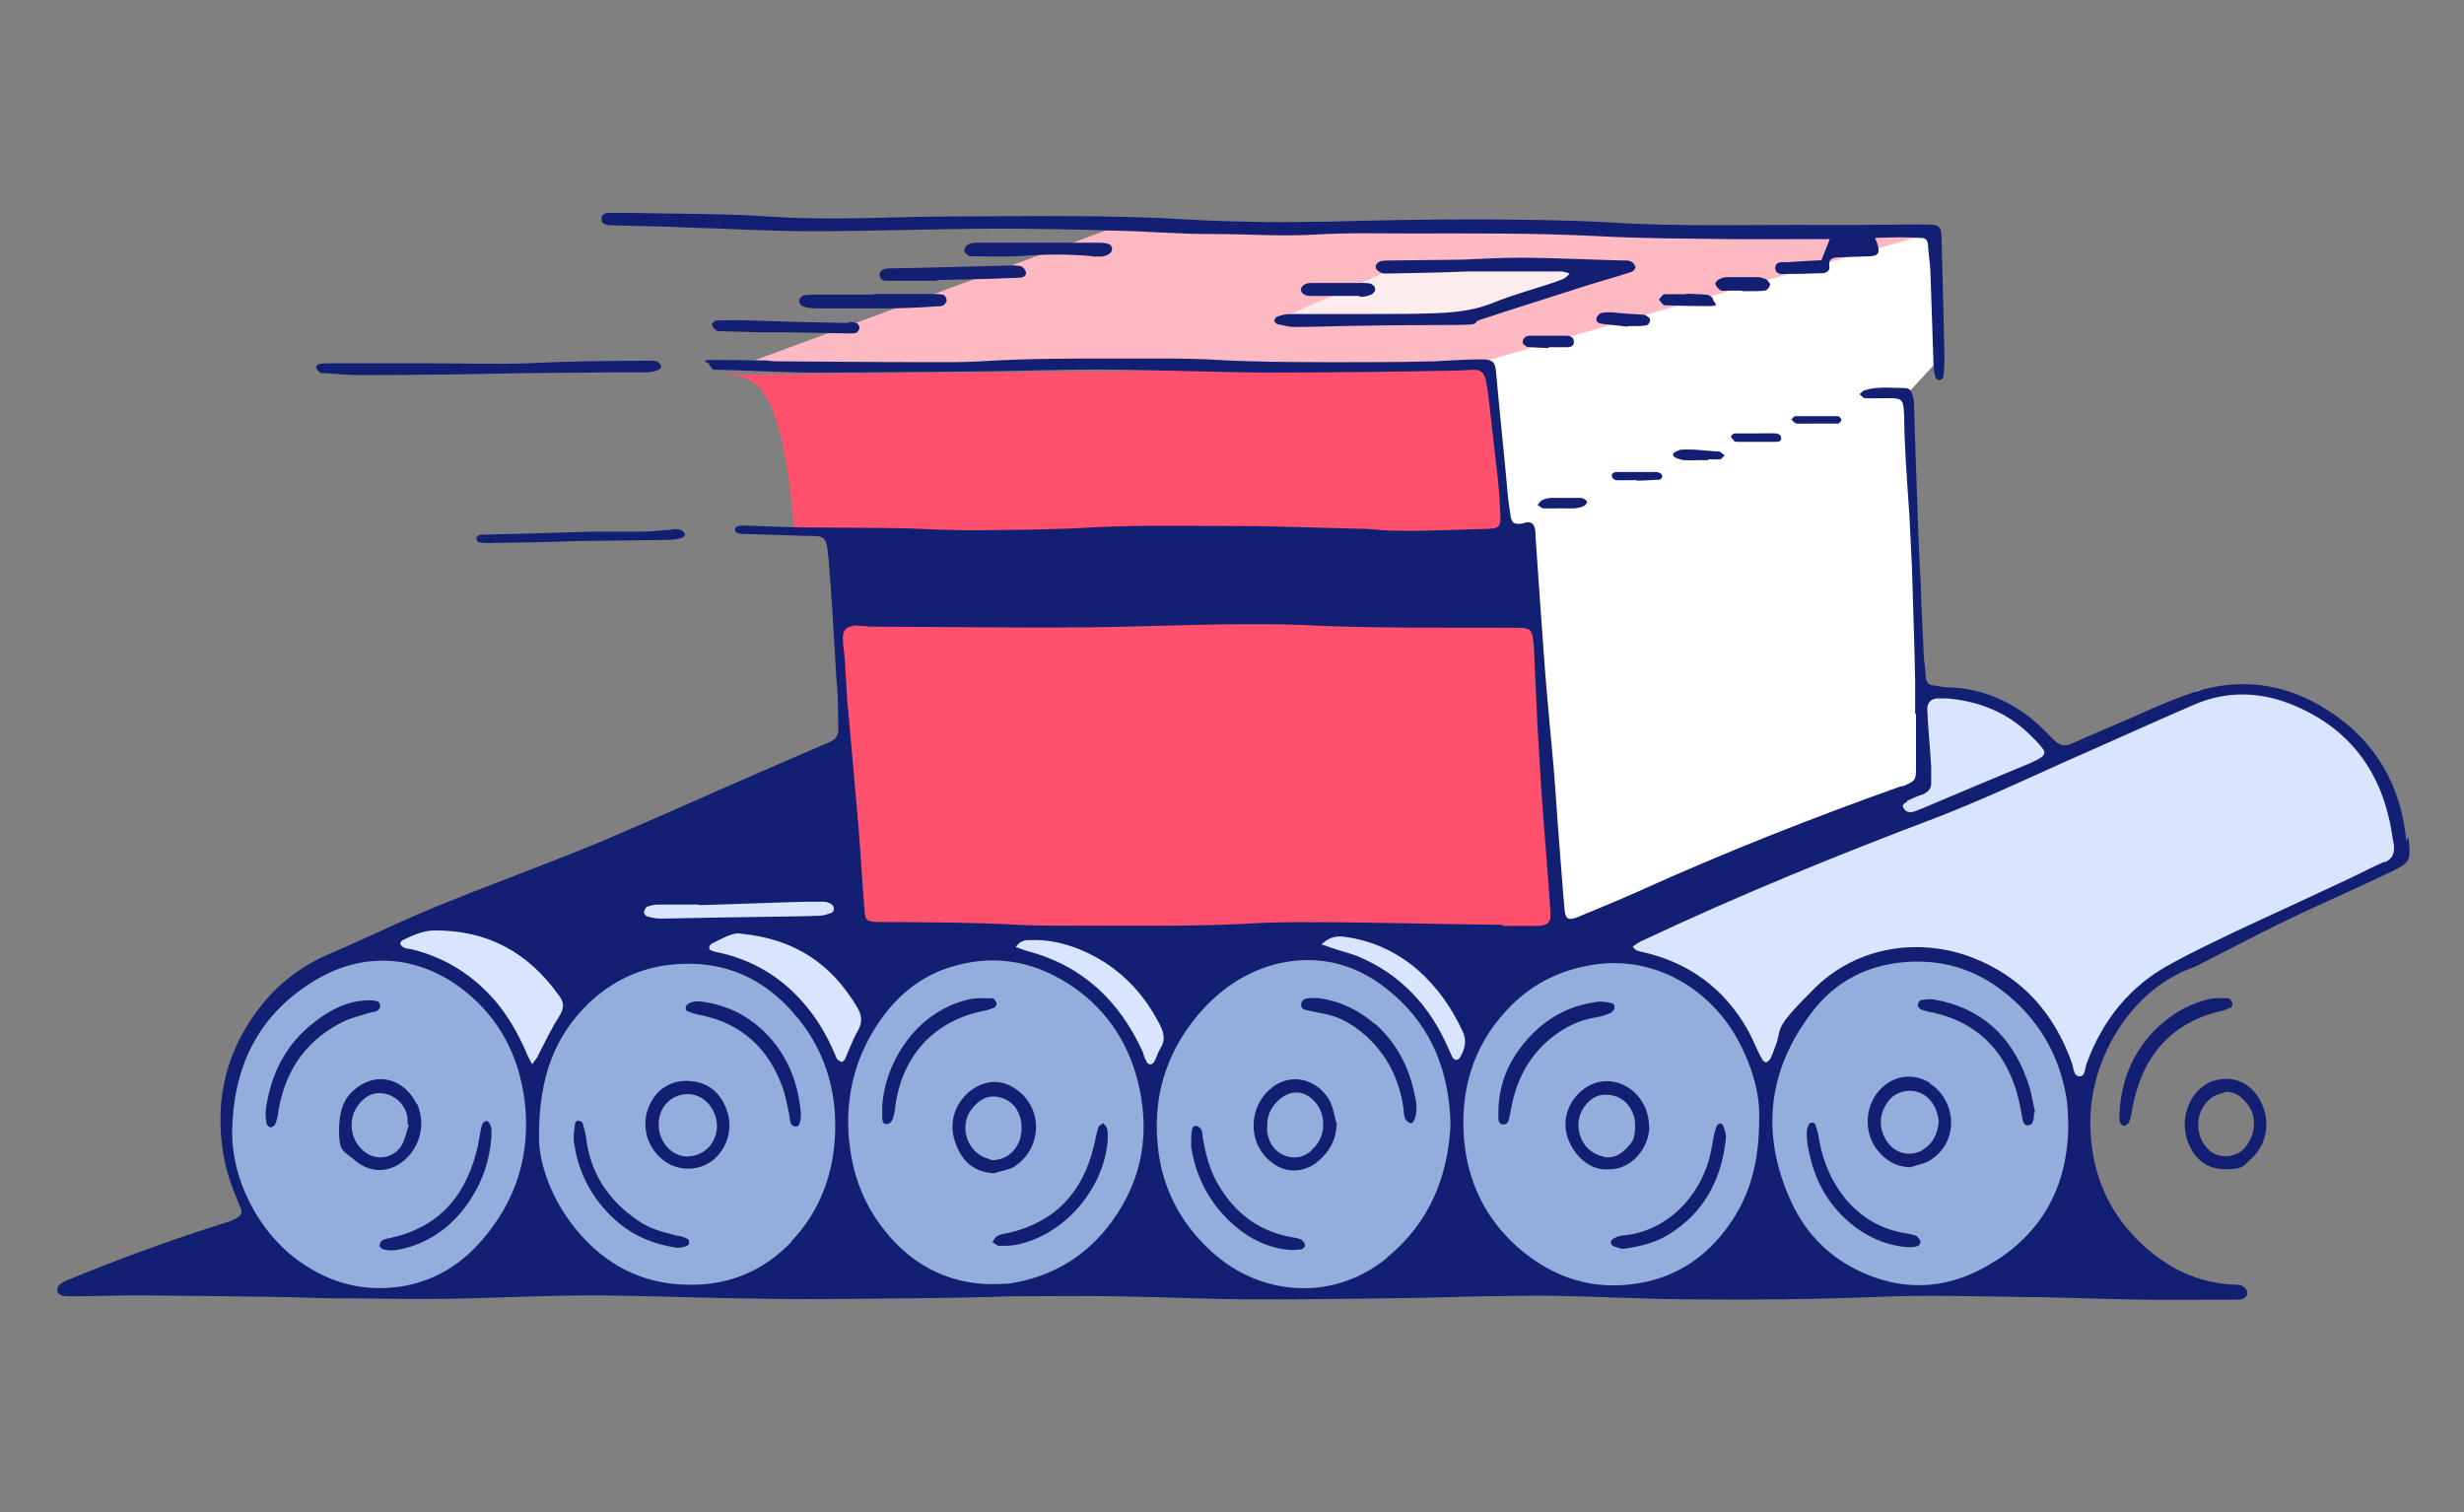 <?xml version="1.0" encoding="UTF-8"?>
<svg xmlns="http://www.w3.org/2000/svg" version="1.1" viewBox="0 0 875 536.9">
  <rect x="0" y="0" width="875" height="536.9" fill="#808080" stroke="none"/>
  <defs>
    <style>
      .cls-1 {
        fill: none;
      }

      .cls-2 {
        fill: #ff516d;
      }

      .cls-3 {
        fill: #fff;
      }

      .cls-4 {
        fill: #93addc;
      }

      .cls-5 {
        fill: #fdecee;
      }

      .cls-6 {
        fill: #d9e5ff;
      }

      .cls-7 {
        fill: #121f72;
      }

      .cls-8 {
        fill: #ffb9c3;
      }
    </style>
  </defs>
  <!-- Generator: Adobe Illustrator 28.6.0, SVG Export Plug-In . SVG Version: 1.2.0 Build 709)  -->
  <g>
    <g id="Laag_1">
      <g>
        <g>
          <polygon class="cls-8" points="261.1 130.5 402.3 78.3 687.7 82.2 529.4 130.5 261.1 130.5"/>
          <polygon class="cls-5" points="496.8 94.5 453.9 113.5 521.6 113.5 579.3 94.6 496.8 94.5"/>
          <line class="cls-1" x1="529.4" y1="130.5" x2="535.2" y2="190.2"/>
          <path class="cls-6" d="M414.7,305c0-33.1-24.5-60.2-54.8-60.2s-11.4,1-16.7,2.9h-.1c-1.9.7-3.5,1.3-5.3,2.2l-217.2,91,38.7,111.8,219.1-91.3c.1,0,.3-.1.4-.2h0c20.8-8.5,35.5-30.6,35.5-56.3h.1Z"/>
          <path class="cls-6" d="M524.1,305c0-33.1-24.5-60.2-54.8-60.2s-11.4,1-16.7,2.9h-.1c-1.9.7-3.5,1.3-5.3,2.2l-217.2,91,38.7,111.8,219.1-91.3c.1,0,.3-.1.4-.2h0c20.8-8.5,35.5-30.6,35.5-56.3h.1Z"/>
          <path class="cls-6" d="M633.4,305c0-33.1-24.5-60.2-54.8-60.2s-11.4,1-16.7,2.9h-.1c-1.9.7-3.5,1.3-5.3,2.2l-217.2,91,38.7,111.8,219.1-91.3c.1,0,.3-.1.4-.2h0c20.8-8.5,35.5-30.6,35.5-56.3h.1,0Z"/>
          <path class="cls-6" d="M742.8,305c0-33.1-24.5-60.2-54.8-60.2s-11.4,1-16.7,2.9h-.1c-1.9.7-3.5,1.3-5.3,2.2l-217.2,91,38.7,111.8,219.1-91.3c.1,0,.3-.1.4-.2h0c20.8-8.5,35.5-30.6,35.5-56.3h.1,0Z"/>
          <path class="cls-6" d="M852.3,305c1-33.1-24.5-60.2-54.8-60.2s-11.4,1-16.7,2.9h-.1c-1.9.7-3.5,1.3-5.3,2.2l-217.2,91,38.7,111.8,143.1-59.6c.3-21,11.2-40.6,39.9-52.3,0,0,72.3-34.3,72.3-35.9h.1-.1Z"/>
          <path class="cls-2" d="M535.2,190.2h-252.9c-5.1-57.1-13.7-57.3-29.5-57.2l276.4-2.4,6,59.7h0Z"/>
          <polyline class="cls-2" points="294.9 190.2 305.3 330.5 553.4 330.5 543.4 187.2"/>
          <path class="cls-3" d="M543.4,187.2l9.9,143.3,130-52.2-5.5-139,10.4-11.3-.7-45.7s-161.4,46.1-160.4,46.1c3.8,0,6.6,62.2,6.6,62.2l9.6-3.3h-.1.1Z"/>
          <ellipse class="cls-4" cx="134.9" cy="399" rx="54.8" ry="60.2"/>
          <ellipse class="cls-4" cx="244.3" cy="399" rx="54.8" ry="60.2"/>
          <ellipse class="cls-4" cx="353.9" cy="399" rx="54.8" ry="60.2"/>
          <ellipse class="cls-4" cx="463.3" cy="399" rx="54.8" ry="60.2"/>
          <ellipse class="cls-4" cx="572.7" cy="399" rx="54.8" ry="60.2"/>
          <ellipse class="cls-4" cx="682.1" cy="399" rx="54.8" ry="60.2"/>
          <g>
            <ellipse class="cls-4" cx="244.3" cy="399" rx="12.5" ry="13.7"/>
            <ellipse class="cls-4" cx="353.9" cy="401" rx="12.5" ry="13.7"/>
            <ellipse class="cls-4" cx="460" cy="399" rx="12.5" ry="13.7"/>
            <ellipse class="cls-4" cx="570.8" cy="399" rx="12.5" ry="13.7"/>
            <ellipse class="cls-4" cx="678.7" cy="399" rx="12.5" ry="13.7"/>
          </g>
          <ellipse class="cls-1" cx="790.7" cy="399" rx="12.5" ry="13.7"/>
          <ellipse class="cls-4" cx="134.9" cy="399" rx="12.5" ry="13.7"/>
        </g>
        <path class="cls-7" d="M854.5,298.4c-1.9-19.4-10.8-35.1-27.4-45.9-16.1-10.5-33.5-12.4-51.4-5.5-7,2.5-13.6,5.6-20.3,8.5-6.6,2.9-13.2,5.6-19.8,8.6-2.8,1.2-4.4.4-6.3-1.4-2.8-2.9-5.5-5.6-8.6-8.1-8.4-6.3-17.8-10.2-28.4-10.5-1.9,0-3.8-.4-5.5-.7-2,0-2.8-1.2-2.9-3-.2-2.9-.7-5.9-.8-8.6-.3-7.8-.8-15.7-1-23.5-.3-7.5-.8-15-1-22.5-.3-10.4-.8-20.9-1.1-31.2-.1-3.8-.2-7.5-.3-11.3,0-1.2-.3-2.3-.7-3.4-.2-1.3-1.2-2.1-2.5-2.1-4.9,0-9.6-.7-14.4.8-.7.2-1.1,1-1.8,1.4.7.4,1.2,1.3,1.9,1.4,3,.1,5.9,0,8.7,0,4.2,0,4.9.4,5.2,4.5.2,3.4.1,6.7.3,10.3.4,9.3,1.1,18.3,1.7,27.6.3,7.3.8,14.7,1,22,.3,11.9.8,24,1,35.9v11.8h.3v19.4c0,4.1-.3,4.4-4.2,6.1-.4.2-1,.2-1.4.3-31.5,11.2-62.4,23.4-92.7,37.1-7.3,3.3-14.8,6.3-22.2,9.4-3,1.2-4.1.3-4.3-2.9-.7-7.5-1.2-14.9-1.8-22.4-.8-9.4-1.3-18.8-2.1-28.2-1-11.3-2.1-22.4-3-33.7-1.2-16-2.3-32-3.4-48,0-1,0-2.1-.3-3.1-.3-1.4-1.3-2.3-3-2-.4.1-1,.3-1.4.4-2.8.4-3.9-.1-4.2-3-.3-2.2-.7-4.4-.9-6.6-1.3-14.6-2.9-29.3-4.2-43.8-.3-4.1-1.2-4.9-5.5-4.9s-10.9.4-16.4.7c-7.5.2-15,.3-22.5.3-19.4,0-39,.2-58.4-1-9.3-.4-18.5-.3-27.7-.3-17.4,0-34.9-.1-52.3,1-6.7.4-13.7.3-20.6.3-17.6,0-34.9-.2-52.4-.3-1.2,0-2.3-.2-3.5-.3-6.2,0-12.4-.2-18.5-.2s-1.7,1-1.7,1.4.8,1.4,1.3,1.9c.4.3,1.3.2,2,.2,11.9.3,24,1,35.9,1,18.1,0,36.2-.3,54.4-.4,14.9-.1,29.8-.7,44.6-.7,20.2.1,40.3,1,60.5,1.1,22.2,0,44.5-.3,66.7-.7,2.1,0,4.1-.3,6.2-.3s3.5.8,4.2,3.4c.3,1.9.7,3.8.9,5.5,1,8.7,2,17.7,3,26.4.7,5.4,1.1,10.8,1.3,16.2.2,4.2-.4,4.9-4.5,5-9.4.2-18.8.7-28.3.7s-9.8-.4-14.8-.7c-15.5-.3-30.8-1-46.1-1s-33.1-.4-49.8.4c-14.8.9-29.7,1-44.6,1.1-7.6,0-15.5-.4-23.1-.7-11.5-.2-23-.2-34.4-.3h-2.1c-7.1-.2-14-.4-21-.7-.9,0-1.8.1-2.4.4-.3.1-.8.9-.7,1.2,0,.3.4,1,.9,1.1.7.2,1.3.3,2,.3,7.4.2,14.7.4,22.1.7,7.1,0,7.4-.2,8.2,7.8,1,11.8,1.7,23.8,2.4,35.8.2,4,.4,7.7.8,11.7.2,4.4.2,8.8.3,13.4,0,2.2-.9,3.5-2.9,4.4-1.2.7-2.5,1-3.9,1.7-7.3,3.1-14.5,6.3-21.7,9.4-19.1,8.3-38.1,16.9-57.3,25-18.8,7.7-38,14.7-56.7,22.3-12.7,5.2-25,11.3-37.5,16.6-9.8,4.1-18.2,10.2-24.8,18.5-12.5,15.7-16.8,33.3-13.6,52.9,1,6.2,3.1,11.9,5.5,17.6,1.7,3.5,1.2,4.3-2.3,5.9-2.1.9-4.2,1.4-6.3,2.1-17.4,5.6-34.6,11.9-51.6,18.9-1.2.4-2.5,1.1-3.5,1.9-.4.3-.9,1.7-.8,2.2.1.7,1,1.4,1.8,1.7,1.3.2,2.8.2,4.1.2,6.7,0,13.7-.3,20.4-.3,11.5,0,23,.2,34.4.3,11.6.1,23.3.3,34.9.7h1.4c13.7,0,27.4.4,41.1.2,16.9-.2,33.9-1.2,50.8-1.2s33.9.7,50.8,1c8.5.1,17.1.3,25.6.3,13.4,0,26.7-.2,40.1-.3,11.4-.1,22.5-.3,33.9-.7h2.1c11.2,0,22.3-.2,33.5,0,16.2.2,32.6,1,48.7,1.1,14.5.1,28.7-.2,43.2-.3,11.5-.1,23-.3,34.4-.7,1.3,0,2.8,0,4.1-.1,8.4,0,16.8-.3,25.2-.2,16.7.3,33.1,1.2,49.8,1.3,22.2.2,44.5,0,66.7-.9,16-.7,32.2-.2,48.2,0,15,.1,30.1.8,45.2,1,10.3.1,20.6,0,30.8,0s2.8,0,4.1-.2c1.2-.1,2.4-.7,2.4-2.1s-1.1-2.3-2.4-2.9c-.4-.1-1,0-1.4-.1-14-.4-25.6-6.3-35.4-16.2-10.4-10.5-15.6-23.2-16.4-37.8-.7-11.5,2-22.4,7.4-32.6,6-10.8,14-19.2,25.3-24.6,1.9-.9,3.9-1.4,5.6-2.3,9.5-4.9,18.8-9.8,28.4-14.5,12.9-6.3,26.1-12,39.1-18.2,8.2-3.9,7.8-4.2,7.1-12.7l-.7.8.6.3ZM677.4,284.3c1.9-.9,3.8-1.7,5.6-2.3,1.8-.8,2.8-2,2.8-4v-5.6c-.4-6.7-1.1-13.6-1.4-20.3-.1-2.4,1.1-3.9,3.5-4.1h3.3c10.3.8,20.2,4.2,28.5,11.8,2,1.9,4,3.8,5.6,5.9,1.1,1.3.9,2.4-.7,3.4-1,.7-2.1,1.1-3.2,1.7-13,5.4-26.2,10.9-39.1,16.4-1.2.4-2.5,1.2-3.9,1.2s-2-.8-2.4-1.4c-.8-1.1.3-1.9,1.3-2.3h-.1v-.3ZM302.9,222.1c2,0,4.1.3,6.2.4,23.3.1,46.6.4,69.8.3,19.1,0,38.3-.9,57.5-1.1,8.5-.1,17.1-.1,25.6.2,25.2,1.3,50.3.9,75.5,1,6.5,0,6.7.3,7.2,7,.4,9.4.9,18.8,1.3,28.2.7,10.8,1.2,21.9,2.1,32.7.8,11.2,1.8,22.1,2.5,33.1.2,3.4-.7,4.6-4.2,4.9h-12.8v-.4c-19.4-.2-39-.7-58.4-.9-9.6,0-19.2-.2-28.7.3-19.9,1.2-39.7.9-59.6.9s-17.1,0-25.6-.3c-16-.9-32.2-.9-48.2-1h-2.1c-3.2-.2-3.8-.8-4-4.1-.8-9.7-1.3-19.3-2.1-29.1-1.1-13.4-2.4-26.5-3.5-39.7-.7-6.7-1-13.6-1.4-20.4-.2-2.5-.7-5.1-.7-7.6s1.1-4.1,4-4.2h-.3ZM229.7,322c1.2-.4,2.5-.8,4-.8h14.5v.2c12.7-.3,25.3-.9,38-1.2h6.2c1,0,2,.3,2.9.9,1.1.7,1.1,2.5,0,3-1.7.7-3.2,1.1-5,1.1-5,.2-9.8.2-14.9.3-13.6.2-27,.4-40.6.7-1.8,0-3.3-.3-5-.8-.4-.1-1.2-1-1.1-1.4,0-.8.7-1.9,1.1-2h0ZM170.5,441.1c-7.6,8.6-17.1,14.1-28.6,15.8-12.7,1.8-24.4-1.2-35-8.6-15.6-10.7-25.4-31-24.4-48.6.9-22.7,10.3-40.4,30.1-52,17.8-10.4,37.2-8.1,52.7,4.4,12.3,9.9,19,23.1,21,38.7,2.3,19.1-3,35.9-15.7,50.2h-.1ZM188.9,377.8c-1.1-2.2-1.9-3.5-2.4-5-2.8-6.2-6-11.8-10.3-17-8.1-9.5-17.9-15.7-29.9-18.7-1-.2-2.1-.2-3-.7-.4-.2-1.1-.9-1.2-1.3,0-.2.3-1,.8-1.2,3.5-1.7,7-3.4,11.2-3.5,19-.2,33.5,7.8,44.4,23.1,1.9,2.5,1.9,4.5.1,7.4-2.9,4.4-5.1,9.3-7.5,13.9-.3.8-.9,1.3-2,3h-.1ZM281.1,440.9c-9.8,10.3-22.1,15.6-36.8,15.3-16.1-.2-29.1-7-39.2-19-9.4-11.2-13.8-24.2-13.7-33.8,0-21.5,5.9-35.8,17.8-47.3,8.1-7.6,17.7-12.3,28.7-13.5,20.4-2.3,36.2,5.9,48,22.3,7.5,10.6,10.9,22.9,10.7,35.8-.2,15.1-5,29-15.6,40.1h0ZM299,377.1c-.8-.2-1.7-.8-1.9-1.3-2.2-5.4-4.9-10.6-8.3-15.3-8.3-11.4-19.1-18.9-32.8-22.1-1.1-.2-2.3-.4-3.4-.9-.9-.2-1-1.4-.2-2.1.1,0,.2-.2.3-.3,3.9-1.8,7.5-4.3,10.9-3.5,18.8,1.9,31.7,10.8,40.7,25.9,1.8,3,2.1,5.4.3,8.6-1.8,3.1-3,6.5-4.4,9.7-.2.7-1,1.3-1.3,1.3h0ZM392.8,436.4c-8.7,10.7-20.2,17.1-33.9,19.3-2.2.3-4.4.2-7.2.3-16.2-.3-29.3-7.7-39.1-21.1-7.2-9.7-10.6-20.9-11.3-32.9-.7-13.5,2.4-25.7,9.5-37,6.7-10.7,16-18.8,28.5-22.1,15.1-4.2,29.1-1.2,42,7.7,12.5,8.7,20.1,21,23.3,35.7,4,18.5.1,35.4-11.8,50.1h0ZM407.1,376.8c-.7-1-.9-2.2-1.3-3.3-8.3-18.1-21.3-30.6-41-35.8-1.2-.3-2.4-.9-4.1-1.4,1.7-2.4,3.4-2.5,5.3-2.5,6.2-.2,11.9,1.1,17.6,3.4,12.8,5.3,22.2,14.6,28.4,26.9,1.4,2.9,1.9,5.4,0,8.3-.9,1.4-1.3,3.2-2.1,4.6-.8,1.3-2.1,1.2-2.8,0h0v-.2ZM492.5,446.7c-18.9,15.5-44.7,13.8-62.3-2.3-11.3-10.3-17.8-23.1-19.1-38.1-1.8-18.3,3.9-34.8,16.6-48.5,7.1-7.5,15.5-12.9,25.5-15.5,15.7-3.8,29.6.3,41.5,10.7,13.8,11.9,20,27.7,20.4,46.4-.9,18.5-7.5,34.8-22.5,47.1h-.1ZM516.1,376c-.7-1.2-1.1-2.4-1.8-3.8-6.5-15-17-26.4-32.3-32.7-2.9-1.1-6-1.8-8.7-2.8-1.2-.3-2.3-.9-4-1.3,2.4-2.5,5-3.1,7.8-2.8,10.2,1.3,19,5.4,26.6,12,6.7,6,11.8,13.2,15.6,21.4,1.7,3.4,1,6.5-.9,9.6-.7,1-1.9,1-2.4,0h0v.2ZM624.7,397.5c0,15.6-3.4,27.3-10.9,37.8-7.7,10.8-18.1,18-31.5,20.3-16.4,2.9-30.8-1.8-43.2-12.6-11.6-10.2-17.9-23.3-19.2-38.5-1.4-17.1,3.1-32.7,14.8-45.4,8.4-9.3,19.1-14.8,31.6-16.6,21.9-3.2,41.2,9.2,50.7,26.5,5.3,9.6,8.1,19.9,7.7,28.3h0v.2ZM708.5,447.8c-14.7,9.5-30.6,11.4-46.8,4.2-11.6-5.1-20.2-13.6-25.5-25-11.2-24.2-8.6-47.3,7.8-68.3,8.2-10.4,19.2-16,32.7-17.1,14.7-1.1,27.2,3.5,38,13.2,10.3,9.2,16.4,20.4,18.9,33.8.8,3.9.7,7.7.9,11.2-.3,20.9-8.7,37-25.9,48h0ZM846.5,306.1c-4.2,1.9-8.3,4-12.5,6-13.2,6.2-26.4,12.3-39.4,18.3-7.8,3.8-15.8,7.5-23.4,11.7-14.7,7.8-24.5,20-30.2,35.5-.7,1.8-.4,4.5-2.4,4.6-2.4,0-2.2-3.1-2.9-4.9-6.3-17.6-17.7-30.4-35.1-37.2-18.8-7.3-41.2-4.3-56.6,11.2-15.5,15.5-10.5,12.9-13.8,20.9-.4,1.1-.8,2.3-1.3,3.3-.3.7-1.1,1.7-1.8,1.7s-1.3-1-1.7-1.7c-1.8-3.3-3.1-7-5-10.2-8.4-14.6-20.9-23.6-37.3-27.3-.9-.1-1.7-.4-2.3-.8-.2,0-.4-.4-1-1.1,1.3-.8,2.4-1.8,3.9-2.3,34-16,68.8-30.2,104-43.5,15.5-6,30.5-13,45.6-19.8,15.3-6.7,30.6-13.7,45.9-20.3,12-5.2,24.5-4.6,36.4.7,19.7,8.6,30.5,24.2,33.8,45,.2,1.3.4,2.8.7,4.1.3,2.9-.4,5-3.3,6.2h0l-.2-.2ZM215.8,79.9c1.4.1,3.1.2,4.5.2,8.1.2,16,.3,24.1.7,14.6.4,29.1,1.3,43.5,1.3,21.5,0,43.2-.8,64.7-.9,14.5,0,28.7.2,43.2.7,11.8.2,23.5,1.3,35.4,1.2,11.9,0,24,.9,35.9.2,11.2-.7,22.2-.4,33.5-.4,22,0,43.8-.2,65.7.9,15.9.9,31.8.9,47.7,1.1,10.3.1,20.6,0,30.8,0s3.3.1,4.9.2c-1,2.5-1.9,4.9-2.9,7.3-4,.2-8.1.4-12,.7h-2.1c-1.3,0-2.3.7-2.3,2.1s1.1,2.1,2.3,2.1c4.9,0,9.6-.1,14.4-.3,1.7,0,2.9-1.1,2.5-2.5-.3-2.5,1.1-3,3-3.1,3.8-.2,7.5-.2,11.3-.4,3.1-.1,3.8-1.2,2.8-4.3-.1-.4-.3-1-.9-2.2,6.1-.3,11.4-.3,16.6,0,1.7,0,2.2,1.2,2.3,2.9.1,2.9.7,5.9.8,8.6.3,10.9.8,21.9,1.1,32.8,0,1.8.2,3.4.7,5.1,0,.4,1,1.1,1.4,1.1s1.3-.7,1.4-1.1c.2-2.2.4-4.4.4-6.6-.2-13.8-.7-27.7-1-41.5-.1-5.6-.3-6.1-6.3-6.1-11.6,0-23.3.3-34.9.2-25.5-.2-51,.7-76.5-.9-15.7-.9-31.5-1-47.3-1.1-17.6,0-34.9.3-52.4.8-17.1.3-34.1.2-51.3-.8-10.9-.7-21.9-.9-32.8-1.1-11.8-.1-23.6-.1-35.4,0-11.5.1-23,0-34.4.4-15,.4-30.1.7-45.2-.3-12.5-.9-25-.9-37.3-1.1-4.1,0-8.3-.2-12.4-.2h-7.2c-1.2,0-2.3.4-2.5,2-.1,1.7,1,2.1,2.2,2.2v.7l.2-.3ZM580.6,94.6c-.2-1.4-1.7-2.1-3.1-2.1h-1c-11.9-.3-24-.9-35.9-1-7.2,0-14.4.4-21.4.7-8.5.1-17.1.2-25.6.3-1,0-2.1,0-3.1.2-1.1.3-2.3,1.2-1.9,2.5.2.8,1.3,1.4,2.2,1.8,1.1.2,2.3.1,3.5.1,8.8-.2,17.8-.3,26.6-.7h33.5c.8,0,1.7.3,3,.7-1.7,2.3-3.8,2.4-5.3,3.1-7.4,2.5-15,4.5-22.3,7.5-6.3,2.5-12.8,3.2-19.4,3.5-7.6.3-15.5.3-23.1.3h-28.7c-1.7,0-3.3.3-5,.9-.4.1-1.1,1-1.1,1.4s.7,1.2,1.1,1.3c2,.4,4.1,1,6.1,1,7.1,0,14-.3,21-.4,11.6-.2,23.3-.3,34.9-.3s6.7-.7,9.9-1.8c12-4,24.1-7.7,36.1-11.6,5.5-1.8,11.2-3.3,16.7-5.1,1.3-.3,2.8-1.1,2.4-2.9v.4ZM113.4,132.3c.3.2,1,.2,1.4.2,4.3.2,8.5.7,12.8.7,19.3,0,38.7-.3,58-.7,11.5-.1,23-.2,34.4-.3h9.7c1.3,0,2.8-.3,4-.8.4-.1,1.2-1.1,1.1-1.3-.2-.7-.9-1.4-1.4-1.8-1.1-.3-2.3-.2-3.5-.2-14.1,0-28.4.2-42.5.9-11.9.4-24,0-35.9,0h-33.5c-1.4,0-3.1,0-4.5.2-.4,0-1.3.9-1.3,1.1.2.8.8,1.3,1.3,1.9h-.1ZM786.1,383.7c-8.7,3.1-12.8,14.1-8.6,23.1,2.5,5.4,6.7,8.4,12.9,8.4s6.3-1.2,8.7-3.4c6.4-5.6,7.7-15.1,2.5-22.7-3.5-5.2-9.7-7.3-15.7-5.2h.1ZM794.5,409.6c-3.8,1.8-8.1,1.1-10.7-1.9-5-5.3-4-14.5,2.2-18.3,1.3-.9,3.1-1.1,4.6-1.7,2.8,0,4.6,1.2,6.4,3.1,6.6,6.5,2.5,16.4-2.5,18.9h0ZM791.8,358.1c.4-.2,1.1-1.1,1-1.7-.2-.8-.9-1.8-1.4-1.9-2-.1-4.1-.2-6.1.1-8.2,1.7-14.9,5.9-20.6,11.7-7.6,8.1-11.4,17.7-12,28.6,0,1-.2,2.1,0,3.1.1.8.9,1.7,1.4,1.8.4,0,1.7-.7,1.9-1.2.7-1.7.9-3.3,1.2-5,3.4-17.9,13-30.2,31.5-34.6,1.1-.2,2.3-.7,3.3-1.2h-.1v.2ZM332.8,108.8c.7,0,1.4,0,2-.3.7-.3,1.3-1.1,1.4-1.9,0-.7-.7-1.8-1.2-1.9-1.1-.3-2.3-.3-3.5-.3h-21.1v.2h-21.1c-1.3,0-2.8,0-4.1.4-.7.2-1.4,1.1-1.4,1.9s.8,1.7,1.3,1.9c1.4.4,3,.7,4.4.7h25.2c6,0,11.9-.3,17.9-.7h.2ZM238.3,188.1c-3.5.2-7.2.7-10.7.7h-17.4c-12.4.3-24.5.8-36.9,1-1,0-2.1,0-3.1.2-.3,0-1,.7-1,.9,0,.7.3,1.7.9,1.7,1.3.2,2.8.3,4.1.2,10.5-.1,20.9-.3,31.4-.7,10.5-.1,20.9-.2,31.4-.4,1.8,0,3.3-.2,5.1-.7.4,0,1.3-1.1,1.2-1.2-.3-.7-.9-1.4-1.7-1.7-1-.3-2-.2-3.1-.2v.2h-.1ZM387.9,91.1h3.1c2.4-.2,4-1.3,3.9-2.8,0-1.3-1.3-2.1-4.2-2.1h-43.6c-1.1,0-2.4,0-3.4.7-.8.3-1.2,1.4-1.3,2.3,0,.4,1,1.2,1.7,1.7.3.2,1,.1,1.4.1,5.3,0,10.6.3,15.9,0,8.8-.7,17.8-.9,26.6,0h.1-.1ZM362.5,98.6c1.1-.2,2.1-.8,1.8-2-.2-.9-1.1-1.9-1.9-2.1-1.4-.3-3.1-.3-4.5-.2-13.8.3-27.6.8-41.4,1h-1c-2.2.2-3.3,1.1-3.1,2.5.2,2,1.9,1.9,3.1,1.9h17.4v-.3h1.4c8.4-.2,16.7-.3,25.1-.7,1,0,2.1,0,3.1-.2h.1-.1ZM301.4,114.7c-10.6-.2-21.1-.4-31.7-.8h0c-2.2,0-4.4-.2-6.6-.2s-5.9,0-8.6.1c-.7,0-1.8,1.1-1.7,1.4.2.9,1,1.7,1.7,2.2.2.2,1,.2,1.4.2,4.5.1,9.3.3,13.8.4h9.7c7.5.1,15,.3,22.4.4.9,0,1.8,0,2.4-.3.4-.2,1-1.1,1-1.7s-.4-1.3-1-1.7c-.9-.3-2-.4-3-.4v.2ZM482.9,105.4c1.3,0,2.8-.2,4-.8.8-.3,1.7-1.4,1.4-2.2,0-.8-1.2-1.7-2.1-1.8-1.7-.2-3.3-.1-5.1-.1h-15.8c-2,0-3.4,1.3-3.3,2.4,0,1.2,1.4,2.2,3.4,2.2h17.4v.2ZM618.5,103.4h3.1c1.8,0,3.4,0,5.1-.2.8-.1,1.7-1.2,1.9-2.1.1-.4-.8-1.4-1.3-1.9-.9-.4-2-.7-3-.8h-10.7c-1,0-2.1.2-3,.7-.7.3-1.7,1.3-1.4,1.8.2.9,1,1.7,1.9,2.2.4.3,1.3.1,2,.1h5.5v.2h0ZM568.9,115c3.1.3,6.1.7,9.2,1v-.2h2.1c1.4,0,3.1,0,4.5-.3.7-.1,1.3-1.2,1.3-1.9s-.9-1.2-1.7-1.7c-.3-.2-1-.1-1.4-.2-3.5-.2-7.1-.4-10.6-.8-1.2,0-2.4-.1-3.5.2-.9.2-1.8,1.2-1.9,2.1-.2,1.2,1,1.7,2.1,1.8h-.1ZM591,108.4c5.1.2,10.3.3,15.3.3s2.4-.9,2.1-2.2c-.1-.8-1.2-1.7-2.1-1.8-2.5-.3-5.1-.3-7.6-.4v.2c-2.5,0-5.2-.1-7.6,0-.8,0-1.3,1.2-2,1.9.7.7,1.3,1.9,2,1.9h-.1ZM549.8,123.3h6.6c1.2,0,2.5-.2,2.5-1.9s-1.2-2-2.3-2.2h-12.7c-.7,0-1.4,0-2,.3-.7.4-1.2,1.3-1.2,2s1,1.4,1.7,1.7c2.4.2,5.1.3,7.6.4h0c0-.1-.2-.3-.2-.3h0ZM559.6,180.4c1,0,2-.3,3-.8.4-.2,1.1-1.1,1-1.4,0-.4-.9-1-1.4-1.2-.3-.2-1-.2-1.4-.2h-9.7c-1.1,0-2.3.2-3.4.8-.7.2-1.1,1.1-1.7,1.7.8.4,1.3,1.2,2.1,1.2,2,.1,4.1,0,6.2,0h0c1.9,0,3.8.1,5.6,0h-.2ZM606.6,163.1c1.3,0,2.8.1,4.1,0,.7,0,1.2-1,1.8-1.4-.7-.4-1.2-1-1.9-1.4-.2-.1-.7,0-1,0-3.4-.2-6.7-.7-10.3-.7s-3,.3-4.4.9c-1,.3-1,1.4,0,2,1.1.4,2.2.9,3.3.9,1.9.1,3.8,0,5.6,0h2.8v-.2ZM574,170.5c2.3.1,4.6,0,7.2,0v.2c2.8-.1,5.4-.2,8.2-.4.3,0,.9-.7.9-1.1s-.3-1-.8-1.2c-.4-.3-1.2-.4-1.9-.4h-13.2c-1.1,0-2.2.3-2,1.7,0,.4,1.1,1.3,1.8,1.3,0,0-.1,0-.1,0ZM615.8,156.7c.4.2,1.3.2,2,.2h12.7c1,0,2.3-.1,2-1.7-.1-.7-1.1-1.3-1.8-1.3-2.3-.1-4.6,0-7.2,0h-7.6c-.4,0-1.2.8-1.2,1.1s.7,1.2,1.1,1.4h0v.2ZM637.4,147.8c-.4,0-.9.9-1.3,1.2.7.4,1.1,1.3,1.8,1.4,2.3.1,4.9,0,7.2,0h7.6c.4,0,1.2-.9,1.2-1.3s-.8-1.3-1.1-1.3h-15.3,0ZM242.5,383.9c-2.9,0-7,1.8-9.3,4.5-6.2,7.3-5.1,17.8,2.4,23.6,4.5,3.5,10.8,4,15.9,1.1,6.1-3.5,10.4-12.8,5.2-22-2.9-4.9-7-7.4-14.1-7.3h-.1ZM244.3,410.7c-5.9,0-10.5-5.3-10.4-11.7.1-6,4.6-10.5,10.4-10.5s10.3,5.5,10.3,11.4-4.6,10.7-10.3,10.7h0ZM267.4,363c-5.2-4.1-11.4-6.3-17.8-7.3-1.9-.2-3.8-.3-5.4.9-.9.8-1,2.1,0,2.5,1.7.7,3.2,1.1,4.9,1.4,14.5,3.1,23.8,11.9,28.8,25.6,1.1,3.2,1.7,6.5,2.4,9.8.3,1.7,0,3.8,2.2,4.1,1.2.2,1.9-1.1,1.9-4.6-1.1-13.2-6.4-24.3-17-32.5h0ZM244,439.9c-1.2-.7-2.4-1-3.9-1.2-4.9-1.2-9.5-2.4-13.7-5.4-10.5-7.2-16.8-16.8-18.3-29.5-.2-1.8-.8-3.3-1.2-5-.1-.4-1.1-.8-1.7-.9-.2,0-1,.7-1,1-.2,2.3-.8,4.9-.3,7.1,1.2,8.4,4.5,16,10.2,22.7,7,8.3,15.7,12.9,26.6,14.4.9-.1,2.1-.2,3.2-.7,1-.2,1.1-2.1.2-2.5h-.1ZM148,392.2c-3.9-8.5-13.6-12.4-22.1-5.3-3.9,3.2-5.5,7.7-5.5,14.7s1.4,7,5,9.9c5.4,5,12.7,5.5,18.5.2,5-4.4,7.5-12.3,4.2-19.8h0v.2ZM128.1,407.8c-4.1-4.4-4.4-11.4-.4-16,2.3-2.8,5.3-4.3,9.2-3.4,4,.9,7.3,4.4,7.8,8.5.1.9,0,1.8.1,2.5.1,0,.2,0,.4.1-.9,2.3-1.3,5-2.5,7.1-3.2,5.3-10.3,5.9-14.5,1.2h-.1ZM131.7,359.5c1.4-.3,3.2-.3,3.3-2.4,0-1.3-.9-1.9-4.1-1.9-7.2.1-13.4,3.2-18.8,7.4-10.4,7.8-15.9,18.5-17.7,31.4-.2,1.7,0,3.4.3,5.1,0,.4.9,1.2,1.3,1.2s1.3-.4,1.7-1c.7-1.7,1-3.2,1.2-5,2.5-14.6,10.2-25.5,23.8-31.9,2.8-1.2,5.9-1.9,8.7-2.8h.1ZM173.1,398.1c-1.3-.2-2,1.1-2.2,2.3-.4,2-.8,4.1-1.1,6.1-3.8,17.1-13,29-30.8,33-1.1.2-2.3.4-3.3,1-.4.2-.9,1.1-.9,1.7s.7,1.2,1.1,1.3c2.8,1,5.4.3,8.1-.3,10.3-2.8,17.9-9.1,23.4-17.8,4.2-6.5,6.5-13.8,7.1-21.5,0-1,.1-2.1,0-3.1-.2-1-.8-2.4-1.2-2.4h0v-.2ZM585.6,400c0-8.7-6.6-16-15-16.1-7.8,0-14.7,7.3-14.7,15.3s7.2,16.7,15.1,16c8.2.4,14.7-7.5,14.7-15.3h-.1ZM569.5,410.7c-4.4-.9-7.3-3.8-8.5-7.8-1.1-4.1-.3-7.8,2.4-10.9,2.4-2.8,5.5-3.9,9.3-3,4.1.9,6.4,3.8,7.6,7.5.3,1.1.3,2.3.3,2.3.2,3.8-.3,6.1-2,7.8-2.3,2.9-5.3,5-9.3,4.2h.1ZM572.3,359.3c1.4-.7,1.4-2.8,0-3.1-1.9-.4-4.1-.8-6-.3-9.8,1.4-18,6.2-24.5,13.8-6,7-9.4,15-9.7,24.3v2.1c0,1.3-.2,3.1,1.8,3.2,1.8,0,1.9-1.8,2.2-3,.4-1.9.7-3.8,1.1-5.5,2.3-9.5,7.1-17.4,14.9-23.2,4.2-3.1,8.7-5.3,13.9-6.2,2.2-.3,4.3-1,6.4-1.9v-.2h-.1ZM610.8,399c-.3,0-1,.4-1.2.9-.3,1.1-.8,2.2-1,3.4-.3,1.9-.7,3.8-1,5.5-3,15-14.9,28.3-31,29.9-1.1,0-2.3.4-3.4,1s-1.1.9-1.2,1.4c0,.4.4,1.2,1,1.4,1.1.4,2.2.8,3.1,1,6.1-.8,11.5-2.1,16.4-5.1,12.8-7.8,18.9-19.8,20.4-34.3.1-1.4-.4-3-1-4.4,0-.3-.8-.8-1.2-.8l.2-.2v.2ZM360.2,414.2c8.6-5.3,10.8-18.2,2.5-25.9-5.5-5.1-11.9-5.4-17.8-1.2-5.4,4.1-8.4,11.2-5.6,18.7,2.1,6.1,6.1,10.4,13.7,10.8,2.3-.8,5.1-1.1,7.2-2.3h0ZM352,411.7c-4.5-.7-8.4-4.6-9.1-9.7-.3-3,.3-5.9,2.2-8.2,2.4-3.1,5.5-5.2,9.7-4.2,4.4,1,7,4.2,7.8,8.5.2.9.1,1.8.2,3.3-.2,1-.3,2.8-1,4.2-1.9,4.3-5.9,6.7-10.2,6.3v-.2h.2ZM352.9,358c.4-.2,1.1-1.1,1-1.7-.2-.8-1-1.8-1.4-1.8-2.5,0-5.2-.2-7.6.2-19,3.8-30.7,22.2-31.6,38.2v3.8c0,1.2.2,2.8,1.9,2.4.8,0,1.7-1.2,1.9-2,.7-2,.8-4,1.1-6.1,3-17,14.1-28.6,30.9-32,1.3-.2,2.8-.7,4-1.2h-.1ZM391.9,398.8c-.7.4-1.7.9-1.8,1.4-.8,2.2-1.1,4.6-1.7,7-4,16.2-13.6,26.7-30.2,30.6-1.3.2-2.8.4-4,1.1-.8.3-1.2,1.4-1.8,2.2.9.4,1.7,1.3,2.4,1.3,2,0,4.1,0,6.1-.4,17.7-3.5,31.7-20.9,32.5-37.9,0-1.2,0-2.3-.3-3.4-.1-.8-.9-1.2-1.3-1.9h.1ZM451.6,386.3c-8.5,6.6-9.1,20.9,1.4,27.4,4.5,3,10.3,2.3,14.4-.8,4.4-3.4,7-7.8,7.3-13.7-.8-2.5-1.1-5.3-2.2-7.7-3.8-7.8-13.4-11.2-21-5.2h.1ZM465.8,408.5c-2.5,2.2-5.5,3.2-9.1,2-4-1.4-6-4.4-6.7-8.4-.1-.7,0-1.3,0-2.1-.1-3.5,1.1-6.6,3.9-9.2,4.3-4,9.2-3.8,13,.4,4.3,4.6,4,12.9-1,17h-.1v.2ZM488.4,363.8c-6.2-5.5-13.5-8.6-20.4-9.4h-2.8c-1.4.1-2.9.4-3.1,2.1-.3,1.9,1.4,2.1,2.8,2.4,1.9.4,3.8.8,5.5,1.1,5.9,1.2,10.7,4.2,15.1,8.2,7.5,7,11.5,15.6,12.9,25.4.2,2,0,4.3,2.4,5.2,1.3.4,2.4-2.8,2.2-6.2v-.4c-1.7-11.3-6.1-21-14.6-28.6l-.2.2h.1ZM462.5,440.3c-1.7-.7-3.3-.9-5-1.2-11.5-2.4-19.7-9.2-25.3-19.2-2.9-5.1-4.1-10.5-5.1-16-.2-1.7,0-3.5-2.3-4.1-1.3-.2-1.8.9-1.8,5.5s0,1.8.2,3.1c2.1,11.9,8.2,21.7,17.9,29,4.9,3.5,10.5,5.9,16.6,6.4,1.4.1,3.1,0,4.5-.2.4,0,1.3-1,1.3-1.2-.1-.8-.7-1.8-1.2-2h.1ZM685.5,384.6c-7.2-4.4-14.6-2-18.8,3.4-5.1,6.5-4.1,15.5,0,20.4,3,3.8,6.6,5.9,11.6,6.1,2.2-.8,4.6-1.1,6.6-2.2,11.3-6.5,9.8-21.9.3-27.6h.2ZM682.6,408.5c-4.3,2.3-9.4,1.2-12.3-2.9-3-4.2-3.3-9.2-.3-13.8,3.2-5.1,10.3-6,14.7-1.9,2.3,2.2,3.4,5.1,3.8,8.3-.4,4.1-1.8,7.8-5.9,10.2h0ZM719.8,383.4c-5.6-15.7-16.4-25.6-33.1-28.5-1.4-.2-3,0-4.4.2-.7.1-1.2,1.1-1.3,1.9,0,.3.7,1.3,1.1,1.4,1.7.7,3.2,1,5,1.3,14.6,3.5,24,12.6,28.6,26.6,1.1,3.3,1.8,7,2.4,10.4.3,1.2.3,3.1,2.2,2.9,1.7-.2,1.8-1.9,2-3.2v-1.4h.4c-.9-3.9-1.4-7.7-2.8-11.4v-.2h-.1ZM680.9,439c-1.8-.7-3.5-1-5.4-1.3-7.6-1.4-14-5.2-19.2-10.9-5.5-6.3-8.8-13.7-10.3-22-.2-1.9-.8-3.8-1.3-5.4-.3-1-2.1-1-2.4,0-.3.8-.7,1.7-.7,2.4,0,2.3.2,4.9.8,7.2,2.3,11.7,8.3,21.2,18.2,28,5.1,3.3,10.6,5.4,17,5.9,1,0,2.2,0,3.3-.4.4-.1,1.1-1,1.1-1.4s-.4-1.4-1-1.7h-.1v-.3Z"/>
      </g>
    </g>
  </g>
</svg>